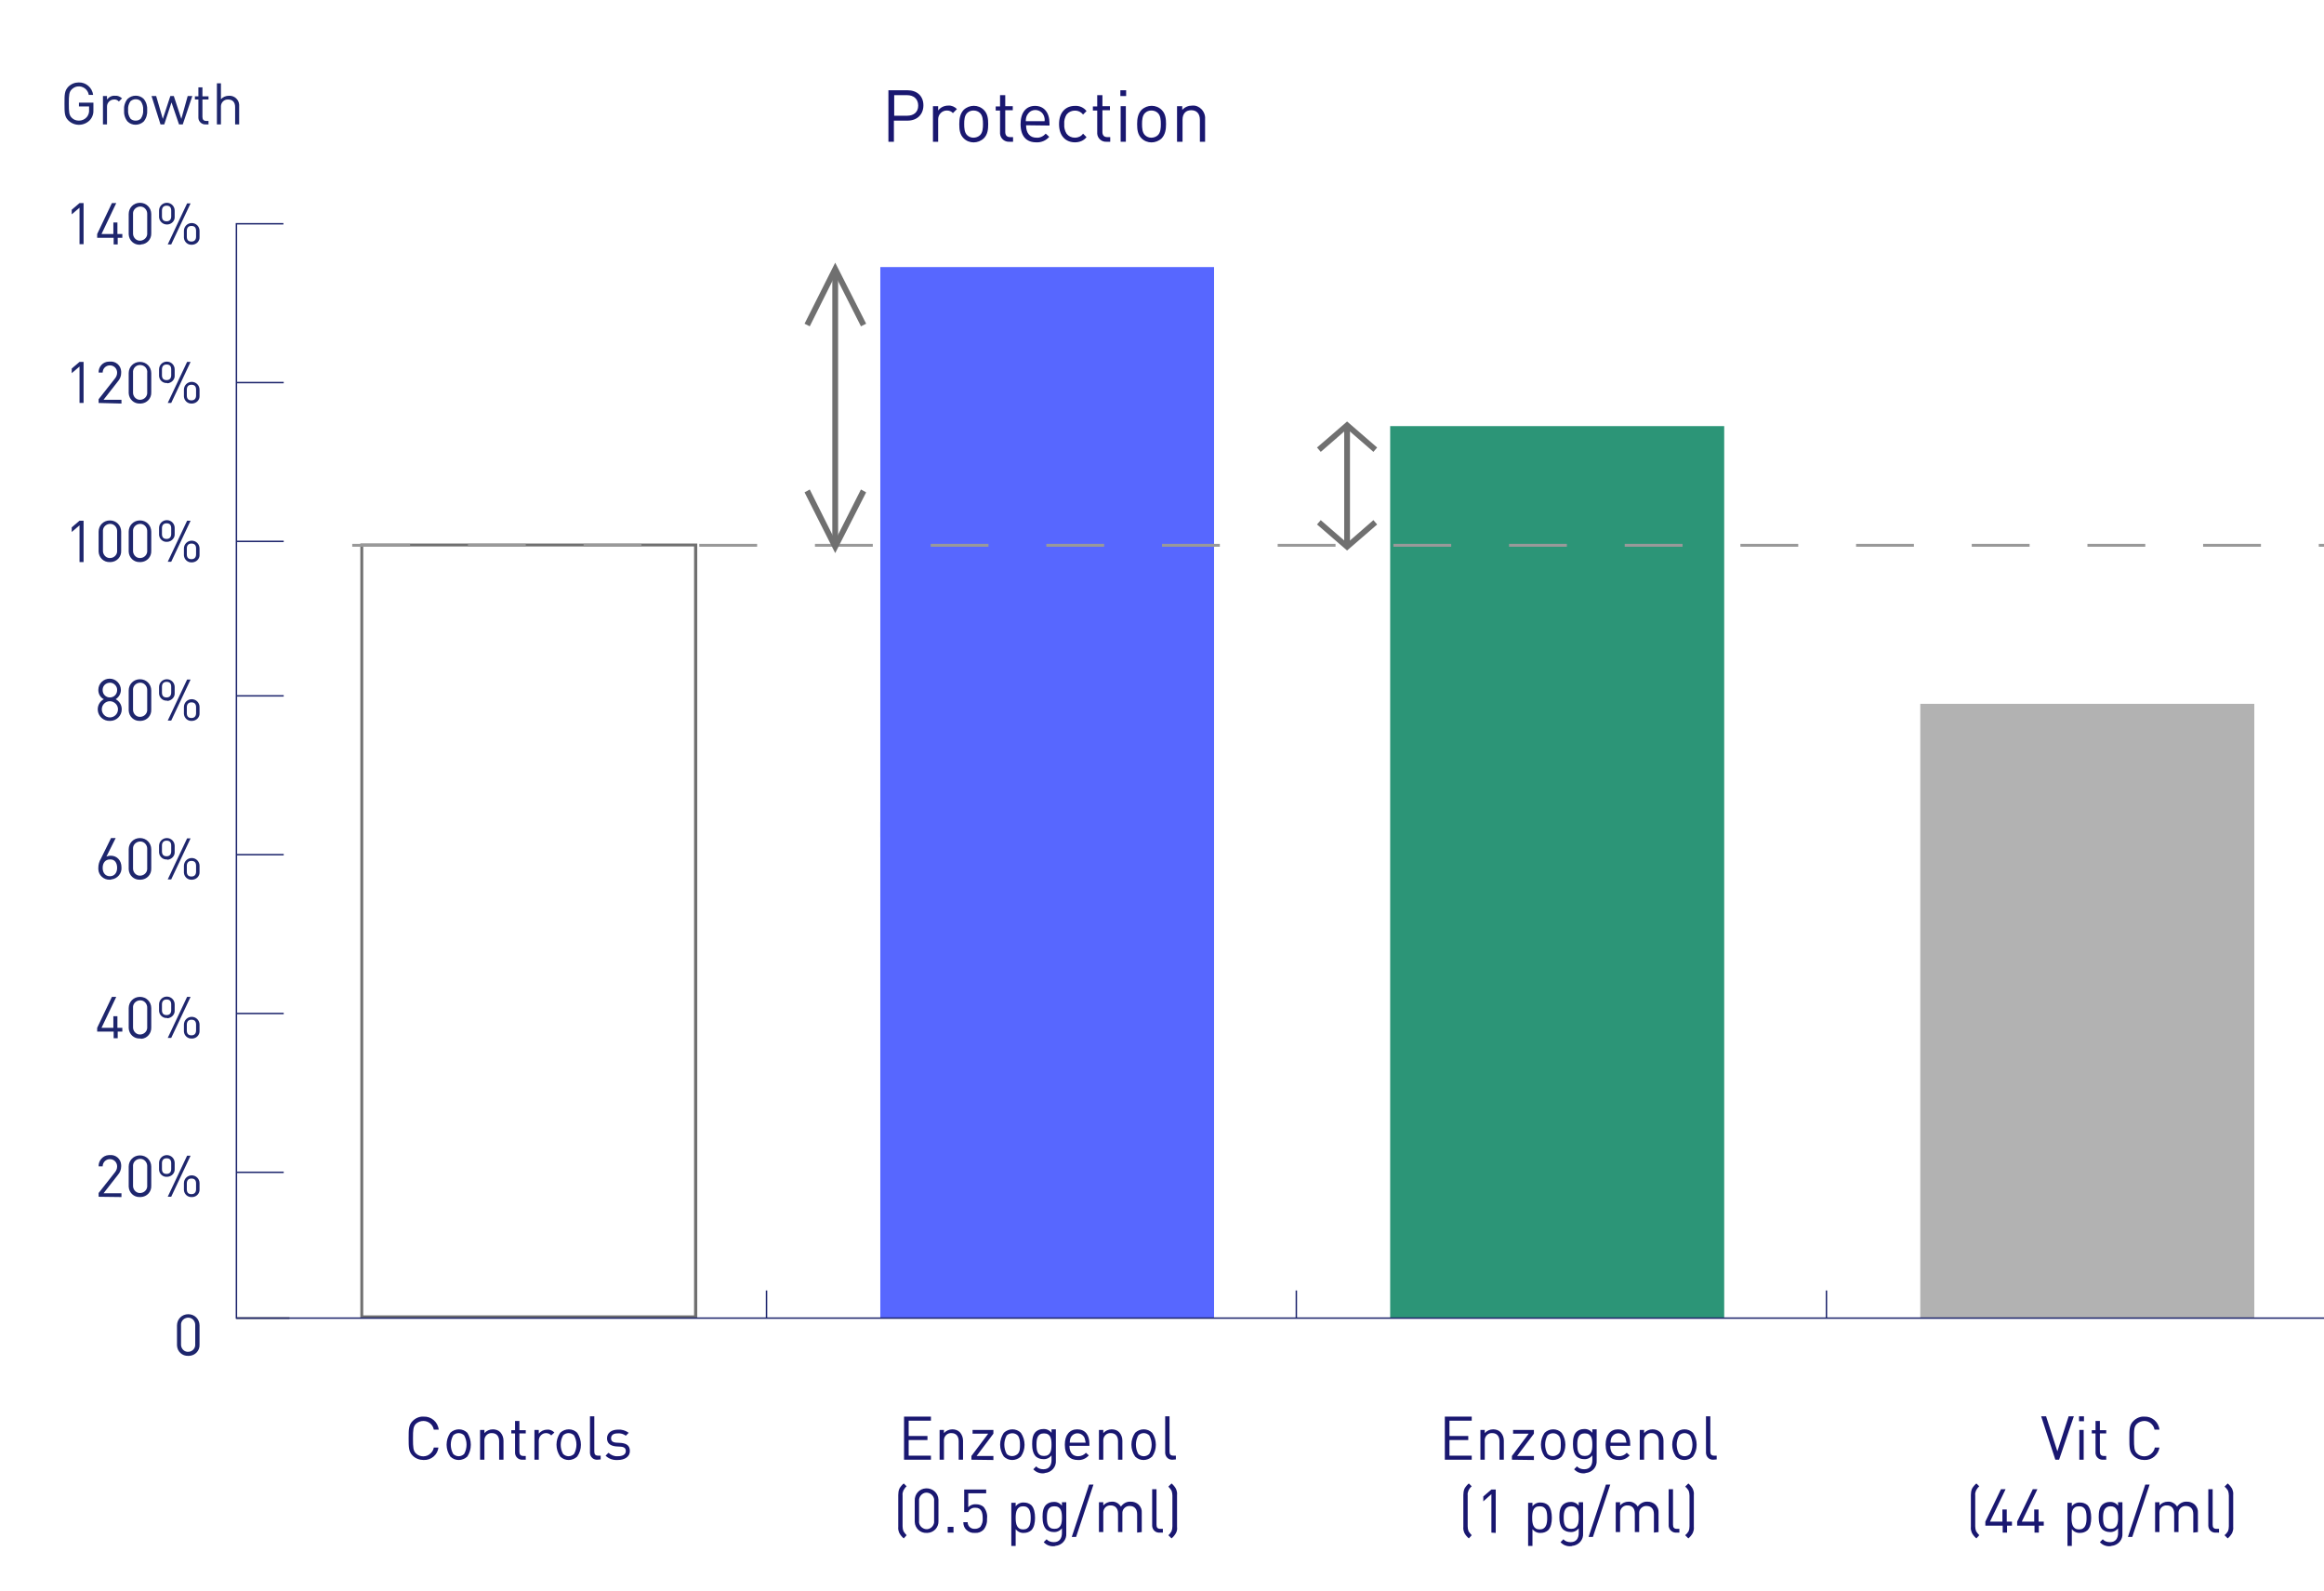 <?xml version="1.0" encoding="UTF-8"?> <!-- Generator: Adobe Illustrator 21.1.0, SVG Export Plug-In . SVG Version: 6.00 Build 0) --> <svg xmlns="http://www.w3.org/2000/svg" xmlns:xlink="http://www.w3.org/1999/xlink" id="图层_1" x="0px" y="0px" viewBox="0 0 803.6 549.9" style="enable-background:new 0 0 803.6 549.9;" xml:space="preserve"> <style type="text/css"> .st0{fill:#1E266D;} .st1{fill:#B2B2B2;} .st2{fill:#2C9577;} .st3{clip-path:url(#SVGID_2_);} .st4{fill:#5767FF;} .st5{fill:#707070;} .st6{fill:#191770;} .st7{fill:#999999;} </style> <title>graphic redraw_3</title> <rect x="264.8" y="446.1" class="st0" width="0.5" height="9.6"></rect> <rect x="448" y="446.1" class="st0" width="0.5" height="9.6"></rect> <rect x="631.3" y="446.1" class="st0" width="0.5" height="9.6"></rect> <path class="st0" d="M65.1,468.7c-2.1,0.1-3.8-1.5-3.9-3.6c0-0.1,0-0.2,0-0.3v-6.6c0-2.2,1.7-3.9,3.9-3.9c2.2,0,3.9,1.7,3.9,3.9v6.6 c0.1,2.1-1.5,3.8-3.6,3.9C65.3,468.7,65.2,468.7,65.1,468.7z M67.5,458.2c0.1-1.4-0.9-2.6-2.2-2.7c-1.4-0.1-2.6,0.9-2.7,2.2 c0,0.1,0,0.3,0,0.4v6.5c-0.1,1.4,0.9,2.6,2.2,2.7c1.4,0.1,2.6-0.9,2.7-2.2c0-0.1,0-0.3,0-0.4V458.2z"></path> <path class="st0" d="M34.1,413.7v-1.3l5.6-7.1c0.5-0.6,0.8-1.3,0.8-2.1c0-1.4-1.1-2.5-2.5-2.5s-2.5,1.1-2.5,2.5h-1.4 c-0.1-2,1.5-3.8,3.5-3.9c0.1,0,0.3,0,0.4,0c2-0.2,3.8,1.3,3.9,3.4c0,0.2,0,0.3,0,0.5c0,1.1-0.4,2.1-1.1,2.9l-5,6.4H42v1.3 L34.1,413.7z"></path> <path class="st0" d="M48.4,413.8c-2.1,0.1-3.8-1.5-3.9-3.6c0-0.1,0-0.2,0-0.3v-6.6c0-2.2,1.7-3.9,3.9-3.9c2.2,0,3.9,1.7,3.9,3.9 c0,0,0,0,0,0v6.6c0.1,2.1-1.5,3.8-3.6,3.9C48.6,413.8,48.5,413.8,48.4,413.8z M50.9,403.3c0.1-1.4-0.9-2.6-2.2-2.7 c-1.4-0.1-2.6,0.9-2.7,2.2c0,0.1,0,0.3,0,0.4v6.5c-0.1,1.4,0.9,2.6,2.2,2.7c1.4,0.1,2.6-0.9,2.7-2.2c0-0.1,0-0.3,0-0.4V403.3z"></path> <path class="st0" d="M57.7,406.8c-1.4,0.1-2.6-1-2.7-2.4c0-0.1,0-0.2,0-0.2V402c0-1.5,1.2-2.7,2.7-2.7s2.7,1.2,2.7,2.7v2.1 c0.1,1.4-1,2.6-2.5,2.7C57.8,406.8,57.7,406.8,57.7,406.8z M59.2,402.1c0-1.1-0.5-1.7-1.6-1.7s-1.6,0.7-1.6,1.7v2 c0,1.1,0.5,1.7,1.6,1.7s1.6-0.7,1.6-1.7V402.1z M59.2,413.7H58l6.7-14.2h1.2L59.2,413.7z M66.3,413.8c-1.4,0.1-2.6-1-2.7-2.4 c0-0.1,0-0.2,0-0.3V409c0-1.5,1.2-2.7,2.7-2.7c1.5,0,2.7,1.2,2.7,2.7v2.1c0.1,1.4-1,2.6-2.4,2.7C66.5,413.8,66.4,413.8,66.3,413.8 L66.3,413.8z M67.8,409.1c0-1.1-0.5-1.7-1.6-1.7s-1.6,0.7-1.6,1.7v2c0,1.1,0.5,1.7,1.6,1.7s1.6-0.7,1.6-1.7V409.1z"></path> <path class="st0" d="M40.7,356.6v2.3h-1.4v-2.3h-5.7v-1.3l5.1-10.7h1.5l-5.1,10.7h4.1v-4h1.4v4h1.7v1.3H40.7z"></path> <path class="st0" d="M48.4,359c-2.1,0.1-3.8-1.5-3.9-3.6c0-0.1,0-0.2,0-0.3v-6.6c0-2.2,1.7-3.9,3.9-3.9c2.2,0,3.9,1.7,3.9,3.9 c0,0,0,0,0,0v6.6c0.1,2.1-1.4,3.9-3.5,4C48.7,359,48.6,359,48.4,359z M50.9,348.5c0.1-1.4-0.9-2.6-2.2-2.7c-1.4-0.1-2.6,0.9-2.7,2.2 c0,0.1,0,0.3,0,0.4v6.5c-0.1,1.4,0.9,2.6,2.2,2.7c1.4,0.1,2.6-0.9,2.7-2.2c0-0.1,0-0.3,0-0.4V348.5z"></path> <path class="st0" d="M57.7,351.9c-1.4,0.1-2.6-1-2.7-2.4c0-0.1,0-0.2,0-0.2v-2.1c0-1.5,1.2-2.7,2.7-2.7s2.7,1.2,2.7,2.7v2.1 c0.1,1.4-1.1,2.6-2.5,2.7C57.8,351.9,57.7,351.9,57.7,351.9z M59.2,347.2c0-1.1-0.5-1.7-1.6-1.7s-1.6,0.7-1.6,1.7v2 c0,1.1,0.5,1.7,1.6,1.7s1.6-0.7,1.6-1.7V347.2z M59.2,358.8H58l6.7-14.2h1.2L59.2,358.8z M66.3,359c-1.4,0.1-2.6-1-2.7-2.4 c0-0.1,0-0.2,0-0.3v-2.1c0-1.5,1.2-2.7,2.7-2.7c1.5,0,2.7,1.2,2.7,2.7v2.1c0.1,1.4-1,2.6-2.4,2.7C66.5,359,66.4,359,66.3,359 L66.3,359z M67.8,354.2c0-1.1-0.5-1.7-1.6-1.7s-1.6,0.7-1.6,1.7v2c0,1.1,0.5,1.7,1.6,1.7s1.6-0.7,1.6-1.7V354.2z"></path> <path class="st0" d="M38,304.1c-2.1,0.1-3.9-1.5-4-3.6c0-0.2,0-0.4,0-0.5c0-1.1,0.3-2.2,0.9-3.2l3.5-7.1H40l-3.2,6.4 c0.5-0.2,1-0.3,1.5-0.3c2.2,0,3.7,1.7,3.7,4c0.2,2.1-1.4,4-3.5,4.2C38.3,304.1,38.2,304.1,38,304.1z M38,297.1 c-1.5,0-2.5,1.1-2.5,2.9s1,2.9,2.5,2.9s2.5-1.1,2.5-2.9C40.5,298.3,39.7,297,38,297.1L38,297.1z"></path> <path class="st0" d="M48.4,304.1c-2.1,0.1-3.8-1.5-3.9-3.6c0-0.1,0-0.2,0-0.3v-6.6c0-2.2,1.7-3.9,3.9-3.9c2.2,0,3.9,1.7,3.9,3.9 c0,0,0,0,0,0v6.6c0.1,2.1-1.5,3.8-3.6,3.9C48.6,304.1,48.5,304.1,48.4,304.1z M50.9,293.6c0.1-1.4-0.9-2.6-2.2-2.7 c-1.4-0.1-2.6,0.9-2.7,2.2c0,0.1,0,0.3,0,0.4v6.5c-0.1,1.4,0.9,2.6,2.2,2.7c1.4,0.1,2.6-0.9,2.7-2.2c0-0.1,0-0.3,0-0.4V293.6z"></path> <path class="st0" d="M57.7,297.1c-1.4,0.1-2.6-1-2.7-2.4c0-0.1,0-0.2,0-0.2v-2.1c0-1.5,1.2-2.7,2.7-2.7s2.7,1.2,2.7,2.7v2.1 c0.1,1.4-1.1,2.6-2.5,2.7C57.8,297.1,57.7,297.1,57.7,297.1z M59.2,292.3c0-1.1-0.5-1.7-1.6-1.7s-1.6,0.7-1.6,1.7v2 c0,1.1,0.5,1.7,1.6,1.7s1.6-0.7,1.6-1.7V292.3z M59.2,304H58l6.7-14.2h1.2L59.2,304z M66.3,304.1c-1.4,0.1-2.6-1-2.7-2.4 c0-0.1,0-0.2,0-0.3v-2.1c0-1.5,1.2-2.7,2.7-2.7c1.5,0,2.7,1.2,2.7,2.7v2.1c0.1,1.4-1,2.6-2.5,2.7C66.5,304.1,66.4,304.1,66.3,304.1 L66.3,304.1z M67.8,299.3c0-1.1-0.5-1.7-1.6-1.7s-1.6,0.7-1.6,1.7v2c0,1.1,0.5,1.7,1.6,1.7s1.6-0.7,1.6-1.7V299.3z"></path> <path class="st0" d="M38,249.2c-2.2,0.1-4.1-1.6-4.2-3.8c0-0.1,0-0.1,0-0.2c0-1.5,0.8-2.8,2.1-3.5c-1.2-0.6-1.9-1.8-1.9-3.2 c0-2.2,1.8-3.9,3.9-3.9c2.2,0,3.9,1.8,3.9,3.9c0,1.3-0.7,2.5-1.8,3.2c1.3,0.7,2.1,2,2.1,3.5c0,2.2-1.8,4-4,4 C38.1,249.2,38.1,249.2,38,249.2z M38,242.4c-1.5,0-2.8,1.2-2.8,2.8c0,1.5,1.2,2.8,2.8,2.8c1.5,0,2.8-1.2,2.8-2.8c0,0,0,0,0,0 c0-1.5-1.2-2.7-2.7-2.8C38.1,242.4,38,242.4,38,242.4L38,242.4z M38,236c-1.3,0-2.5,1-2.5,2.4c0,0.1,0,0.1,0,0.2 c0,1.4,1.1,2.5,2.5,2.5s2.5-1.1,2.5-2.5c0.1-1.3-1-2.5-2.3-2.6C38.2,236,38.1,236,38,236z"></path> <path class="st0" d="M48.4,249.2c-2.1,0.1-3.8-1.5-3.9-3.6c0-0.1,0-0.2,0-0.3v-6.6c0-2.2,1.7-3.9,3.9-3.9c2.2,0,3.9,1.7,3.9,3.9 c0,0,0,0,0,0v6.6c0.1,2.1-1.5,3.8-3.6,3.9C48.6,249.2,48.5,249.2,48.4,249.2z M50.9,238.7c0.1-1.4-0.9-2.6-2.2-2.7 c-1.4-0.1-2.6,0.9-2.7,2.2c0,0.1,0,0.3,0,0.4v6.5c-0.1,1.4,0.9,2.6,2.2,2.7c1.4,0.1,2.6-0.9,2.7-2.2c0-0.1,0-0.3,0-0.4V238.7z"></path> <path class="st0" d="M57.7,242.2c-1.4,0.1-2.6-1-2.7-2.4c0-0.1,0-0.2,0-0.2v-2.1c0-1.5,1.2-2.7,2.7-2.7s2.7,1.2,2.7,2.7v2.1 c0.1,1.4-1.1,2.6-2.5,2.7C57.8,242.2,57.7,242.2,57.7,242.2z M59.2,237.4c0-1.1-0.5-1.7-1.6-1.7s-1.6,0.7-1.6,1.7v2 c0,1.1,0.5,1.7,1.6,1.7s1.6-0.7,1.6-1.7V237.4z M59.2,249.1H58l6.7-14.2h1.2L59.2,249.1z M66.3,249.2c-1.4,0.1-2.6-1-2.7-2.4 c0-0.1,0-0.2,0-0.3v-2.1c0-1.5,1.2-2.7,2.7-2.7c1.5,0,2.7,1.2,2.7,2.7v2.1c0.1,1.4-1,2.6-2.5,2.7C66.5,249.2,66.4,249.2,66.3,249.2 L66.3,249.2z M67.8,244.5c0-1.1-0.5-1.7-1.6-1.7s-1.6,0.7-1.6,1.7v2c0,1.1,0.5,1.7,1.6,1.7s1.6-0.7,1.6-1.7V244.5z"></path> <path class="st0" d="M27.5,194.2v-12.6l-2.7,2.3v-1.6l2.7-2.3h1.4v14.3H27.5z"></path> <path class="st0" d="M38,194.3c-2.1,0.1-3.8-1.5-3.9-3.6c0-0.1,0-0.2,0-0.3v-6.6c0-2.2,1.7-3.9,3.9-3.9c2.2,0,3.9,1.7,3.9,3.9 c0,0,0,0,0,0v6.6c0.1,2.1-1.5,3.8-3.6,3.9C38.2,194.3,38.1,194.3,38,194.3z M40.5,183.8c0.1-1.4-0.9-2.6-2.2-2.7 c-1.4-0.1-2.6,0.9-2.7,2.2c0,0.1,0,0.3,0,0.4v6.5c-0.1,1.4,0.9,2.6,2.2,2.7c1.4,0.1,2.6-0.9,2.7-2.2c0-0.1,0-0.3,0-0.4V183.8z"></path> <path class="st0" d="M48.4,194.3c-2.1,0.1-3.8-1.5-3.9-3.6c0-0.1,0-0.2,0-0.3v-6.6c0-2.2,1.7-3.9,3.9-3.9c2.2,0,3.9,1.7,3.9,3.9 c0,0,0,0,0,0v6.6c0.1,2.1-1.5,3.8-3.6,3.9C48.6,194.3,48.5,194.3,48.4,194.3z M50.9,183.8c0.1-1.4-0.9-2.6-2.2-2.7 c-1.4-0.1-2.6,0.9-2.7,2.2c0,0.1,0,0.3,0,0.4v6.5c-0.1,1.4,0.9,2.6,2.2,2.7c1.4,0.1,2.6-0.9,2.7-2.2c0-0.1,0-0.3,0-0.4V183.8z"></path> <path class="st0" d="M57.7,187.3c-1.4,0.1-2.6-1-2.7-2.4c0-0.1,0-0.2,0-0.3v-2.1c0-1.5,1.2-2.7,2.7-2.7s2.7,1.2,2.7,2.7v2.1 c0.1,1.4-1.1,2.6-2.5,2.7C57.8,187.3,57.7,187.3,57.7,187.3z M59.2,182.6c0-1.1-0.5-1.7-1.6-1.7s-1.6,0.7-1.6,1.7v2 c0,1.1,0.5,1.7,1.6,1.7s1.6-0.7,1.6-1.7V182.6z M59.2,194.2H58l6.7-14.2h1.2L59.2,194.2z M66.3,194.4c-1.4,0.1-2.6-1-2.7-2.4 c0-0.1,0-0.2,0-0.3v-2.1c0-1.5,1.2-2.7,2.7-2.7c1.5,0,2.7,1.2,2.7,2.7c0,0,0,0,0,0v2.1c0.1,1.4-1,2.6-2.5,2.7 C66.5,194.4,66.4,194.4,66.3,194.4L66.3,194.4z M67.8,189.6c0-1.1-0.5-1.7-1.6-1.7s-1.6,0.7-1.6,1.7v2c0,1.1,0.5,1.7,1.6,1.7 s1.6-0.7,1.6-1.7V189.6z"></path> <path class="st0" d="M27.5,139.3v-12.6l-2.7,2.3v-1.6l2.7-2.3h1.4v14.2H27.5z"></path> <path class="st0" d="M34.1,139.3v-1.3l5.6-7.1c0.5-0.6,0.8-1.3,0.8-2.1c0-1.4-1.1-2.5-2.5-2.5s-2.5,1.1-2.5,2.5h-1.4 c-0.1-2,1.5-3.8,3.6-3.8c0.1,0,0.2,0,0.3,0c2-0.2,3.8,1.3,3.9,3.4c0,0.2,0,0.3,0,0.5c0,1.1-0.4,2.1-1.1,2.9l-5,6.4H42v1.3 L34.1,139.3z"></path> <path class="st0" d="M48.4,139.5c-2.1,0.1-3.8-1.5-3.9-3.6c0-0.1,0-0.2,0-0.3v-6.6c0-2.2,1.7-3.9,3.9-3.9c2.2,0,3.9,1.7,3.9,3.9 c0,0,0,0,0,0v6.6c0.1,2.1-1.5,3.8-3.6,3.9C48.6,139.5,48.5,139.5,48.4,139.5z M50.9,129c0.2-1.4-0.7-2.6-2.1-2.8 c-1.4-0.2-2.6,0.7-2.8,2.1c0,0.2,0,0.5,0,0.7v6.5c-0.1,1.4,0.9,2.6,2.2,2.7c1.4,0.1,2.6-0.9,2.7-2.2c0-0.1,0-0.3,0-0.4L50.9,129z"></path> <path class="st0" d="M57.7,132.4c-1.4,0.1-2.6-1-2.7-2.4c0-0.1,0-0.2,0-0.2v-2.1c0-1.5,1.2-2.7,2.7-2.7s2.7,1.2,2.7,2.7l0,0v2.1 c0.1,1.4-1.1,2.6-2.5,2.7C57.8,132.4,57.7,132.4,57.7,132.4z M59.2,127.7c0-1.1-0.5-1.7-1.6-1.7s-1.6,0.7-1.6,1.7v2 c0,1.1,0.5,1.7,1.6,1.7s1.6-0.7,1.6-1.7V127.7z M59.2,139.3H58l6.7-14.2h1.2L59.2,139.3z M66.3,139.5c-1.4,0.1-2.6-1-2.7-2.4 c0-0.1,0-0.2,0-0.3v-2.1c0-1.5,1.2-2.7,2.7-2.7c1.5,0,2.7,1.2,2.7,2.7c0,0,0,0,0,0v2.1c0.1,1.4-1,2.6-2.5,2.7 C66.5,139.5,66.4,139.5,66.3,139.5L66.3,139.5z M67.8,134.7c0-1.1-0.5-1.7-1.6-1.7s-1.6,0.7-1.6,1.7v2c0,1.1,0.5,1.7,1.6,1.7 s1.6-0.7,1.6-1.7V134.7z"></path> <path class="st0" d="M27.5,84.5V71.8l-2.7,2.3v-1.6l2.7-2.3h1.4v14.2H27.5z"></path> <path class="st0" d="M40.7,82.2v2.3h-1.4v-2.3h-5.7v-1.3l5.1-10.7h1.5l-5.1,10.7h4.1v-4h1.4v4h1.7v1.3L40.7,82.2z"></path> <path class="st0" d="M48.4,84.6c-2.1,0.1-3.8-1.5-3.9-3.6c0-0.1,0-0.2,0-0.3V74c0-2.2,1.7-3.9,3.9-3.9c2.2,0,3.9,1.7,3.9,3.9 c0,0,0,0,0,0v6.6c0.1,2.1-1.5,3.8-3.5,3.9C48.7,84.6,48.5,84.6,48.4,84.6z M50.9,74.1c0.1-1.4-0.9-2.6-2.2-2.7s-2.6,0.9-2.7,2.2 c0,0.1,0,0.3,0,0.4v6.5c-0.1,1.4,0.9,2.6,2.2,2.7s2.6-0.9,2.7-2.2c0-0.1,0-0.3,0-0.4V74.1z"></path> <path class="st0" d="M57.7,77.6c-1.4,0-2.6-1.1-2.7-2.5c0-0.1,0-0.1,0-0.2v-2.1c0-1.5,1.2-2.7,2.7-2.7s2.7,1.2,2.7,2.7v2.1 c0.1,1.4-1,2.6-2.5,2.7C57.8,77.6,57.7,77.6,57.7,77.6z M59.2,72.8c0-1.1-0.5-1.7-1.6-1.7s-1.6,0.7-1.6,1.7v2c0,1.1,0.5,1.7,1.6,1.7 s1.6-0.7,1.6-1.7V72.8z M59.2,84.5H58l6.7-14.2h1.2L59.2,84.5z M66.3,84.6c-1.4,0.1-2.6-1-2.7-2.4c0-0.1,0-0.2,0-0.3v-2.1 c0-1.5,1.2-2.7,2.7-2.7c1.5,0,2.7,1.2,2.7,2.7c0,0,0,0,0,0v2.1c0.1,1.4-1,2.6-2.5,2.7C66.5,84.6,66.4,84.6,66.3,84.6L66.3,84.6z M67.8,79.8c0-1.1-0.5-1.7-1.6-1.7s-1.6,0.7-1.6,1.7v2c0,1.1,0.5,1.7,1.6,1.7s1.6-0.7,1.6-1.7V79.8z"></path> <rect x="81.8" y="455.4" width="18.3" height="0.5"></rect> <rect x="664" y="243.3" class="st1" width="115.5" height="212.4"></rect> <rect x="480.7" y="147.3" class="st2" width="115.5" height="308.4"></rect> <g> <defs> <rect id="SVGID_1_" x="304.4" y="92.4" width="115.4" height="363.3"></rect> </defs> <use xlink:href="#SVGID_1_" style="overflow:visible;fill:#5767FF;"></use> <clipPath id="SVGID_2_"> <use xlink:href="#SVGID_1_" style="overflow:visible;"></use> </clipPath> <g class="st3"> <rect x="304.4" y="453.9" class="st4" width="115.4" height="1.8"></rect> <rect x="304.4" y="452" class="st4" width="115.4" height="1.8"></rect> <rect x="304.4" y="450.2" class="st4" width="115.4" height="1.8"></rect> <rect x="304.4" y="448.4" class="st4" width="115.4" height="1.8"></rect> <rect x="304.4" y="446.6" class="st4" width="115.4" height="1.8"></rect> <rect x="304.4" y="444.7" class="st4" width="115.4" height="1.8"></rect> <rect x="304.4" y="442.9" class="st4" width="115.4" height="1.8"></rect> <rect x="304.4" y="441.1" class="st4" width="115.4" height="1.8"></rect> <rect x="304.4" y="439.3" class="st4" width="115.4" height="1.8"></rect> <rect x="304.4" y="437.4" class="st4" width="115.4" height="1.8"></rect> <rect x="304.4" y="435.6" class="st4" width="115.4" height="1.8"></rect> <rect x="304.4" y="433.8" class="st4" width="115.4" height="1.8"></rect> <rect x="304.4" y="432" class="st4" width="115.4" height="1.8"></rect> <rect x="304.4" y="430.1" class="st4" width="115.4" height="1.8"></rect> <rect x="304.4" y="428.3" class="st4" width="115.4" height="1.8"></rect> <rect x="304.4" y="426.5" class="st4" width="115.4" height="1.8"></rect> <rect x="304.4" y="424.6" class="st4" width="115.4" height="1.8"></rect> <rect x="304.4" y="422.8" class="st4" width="115.4" height="1.8"></rect> <rect x="304.4" y="421" class="st4" width="115.4" height="1.8"></rect> <rect x="304.4" y="419.2" class="st4" width="115.4" height="1.8"></rect> <rect x="304.4" y="417.3" class="st4" width="115.4" height="1.8"></rect> <rect x="304.4" y="415.5" class="st4" width="115.4" height="1.8"></rect> <rect x="304.4" y="413.7" class="st4" width="115.4" height="1.8"></rect> <rect x="304.4" y="411.9" class="st4" width="115.4" height="1.8"></rect> <rect x="304.4" y="410" class="st4" width="115.4" height="1.8"></rect> <rect x="304.4" y="408.2" class="st4" width="115.4" height="1.8"></rect> <rect x="304.4" y="406.4" class="st4" width="115.4" height="1.8"></rect> <rect x="304.4" y="404.6" class="st4" width="115.4" height="1.8"></rect> <rect x="304.4" y="402.7" class="st4" width="115.4" height="1.8"></rect> <rect x="304.4" y="400.9" class="st4" width="115.4" height="1.8"></rect> <rect x="304.4" y="399.1" class="st4" width="115.4" height="1.8"></rect> <rect x="304.4" y="397.3" class="st4" width="115.4" height="1.8"></rect> <rect x="304.4" y="395.4" class="st4" width="115.4" height="1.8"></rect> <rect x="304.4" y="393.6" class="st4" width="115.4" height="1.8"></rect> <rect x="304.4" y="391.8" class="st4" width="115.4" height="1.8"></rect> <rect x="304.4" y="390" class="st4" width="115.4" height="1.8"></rect> <rect x="304.4" y="388.1" class="st4" width="115.4" height="1.8"></rect> <rect x="304.4" y="386.3" class="st4" width="115.4" height="1.8"></rect> <rect x="304.4" y="384.5" class="st4" width="115.4" height="1.8"></rect> <rect x="304.4" y="382.7" class="st4" width="115.4" height="1.8"></rect> <rect x="304.4" y="380.8" class="st4" width="115.4" height="1.8"></rect> <rect x="304.4" y="379" class="st4" width="115.4" height="1.8"></rect> <rect x="304.4" y="377.2" class="st4" width="115.4" height="1.8"></rect> <rect x="304.4" y="375.3" class="st4" width="115.4" height="1.8"></rect> <rect x="304.4" y="373.5" class="st4" width="115.4" height="1.8"></rect> <rect x="304.4" y="371.7" class="st4" width="115.4" height="1.8"></rect> <rect x="304.4" y="369.9" class="st4" width="115.4" height="1.8"></rect> <rect x="304.4" y="368" class="st4" width="115.4" height="1.8"></rect> <rect x="304.4" y="366.2" class="st4" width="115.4" height="1.8"></rect> <rect x="304.4" y="364.4" class="st4" width="115.4" height="1.8"></rect> <rect x="304.4" y="362.6" class="st4" width="115.4" height="1.8"></rect> <rect x="304.4" y="360.7" class="st4" width="115.4" height="1.8"></rect> <rect x="304.4" y="358.9" class="st4" width="115.4" height="1.8"></rect> <rect x="304.4" y="357.1" class="st4" width="115.4" height="1.8"></rect> <rect x="304.4" y="355.3" class="st4" width="115.4" height="1.8"></rect> <rect x="304.4" y="353.4" class="st4" width="115.4" height="1.8"></rect> <rect x="304.4" y="351.6" class="st4" width="115.4" height="1.8"></rect> <rect x="304.4" y="349.8" class="st4" width="115.4" height="1.8"></rect> <rect x="304.4" y="348" class="st4" width="115.4" height="1.8"></rect> <rect x="304.4" y="346.1" class="st4" width="115.4" height="1.8"></rect> <rect x="304.4" y="344.3" class="st4" width="115.4" height="1.8"></rect> <rect x="304.4" y="342.5" class="st4" width="115.4" height="1.8"></rect> <rect x="304.4" y="340.7" class="st4" width="115.4" height="1.8"></rect> <rect x="304.4" y="338.8" class="st4" width="115.4" height="1.8"></rect> <rect x="304.4" y="337" class="st4" width="115.4" height="1.8"></rect> <rect x="304.4" y="335.2" class="st4" width="115.4" height="1.8"></rect> <rect x="304.4" y="333.4" class="st4" width="115.4" height="1.8"></rect> <rect x="304.4" y="331.5" class="st4" width="115.4" height="1.8"></rect> <rect x="304.4" y="329.7" class="st4" width="115.4" height="1.8"></rect> <rect x="304.4" y="327.9" class="st4" width="115.4" height="1.8"></rect> <rect x="304.4" y="326" class="st4" width="115.4" height="1.8"></rect> <rect x="304.4" y="324.2" class="st4" width="115.4" height="1.8"></rect> <rect x="304.4" y="322.4" class="st4" width="115.4" height="1.8"></rect> <rect x="304.4" y="320.6" class="st4" width="115.4" height="1.8"></rect> <rect x="304.4" y="318.7" class="st4" width="115.4" height="1.8"></rect> <rect x="304.4" y="316.9" class="st4" width="115.4" height="1.8"></rect> <rect x="304.4" y="315.1" class="st4" width="115.4" height="1.8"></rect> <rect x="304.4" y="313.3" class="st4" width="115.4" height="1.8"></rect> <rect x="304.4" y="311.4" class="st4" width="115.4" height="1.8"></rect> <rect x="304.4" y="309.6" class="st4" width="115.4" height="1.8"></rect> <rect x="304.4" y="307.8" class="st4" width="115.4" height="1.8"></rect> <rect x="304.4" y="306" class="st4" width="115.4" height="1.8"></rect> <rect x="304.4" y="304.1" class="st4" width="115.4" height="1.8"></rect> <rect x="304.4" y="302.3" class="st4" width="115.4" height="1.8"></rect> <rect x="304.4" y="300.5" class="st4" width="115.4" height="1.8"></rect> <rect x="304.4" y="298.7" class="st4" width="115.4" height="1.8"></rect> <rect x="304.4" y="296.8" class="st4" width="115.4" height="1.8"></rect> <rect x="304.4" y="295" class="st4" width="115.4" height="1.8"></rect> <rect x="304.4" y="293.2" class="st4" width="115.4" height="1.8"></rect> <rect x="304.4" y="291.4" class="st4" width="115.4" height="1.8"></rect> <rect x="304.4" y="289.5" class="st4" width="115.4" height="1.8"></rect> <rect x="304.4" y="287.7" class="st4" width="115.4" height="1.8"></rect> <rect x="304.4" y="285.9" class="st4" width="115.4" height="1.8"></rect> <rect x="304.4" y="284.1" class="st4" width="115.4" height="1.8"></rect> <rect x="304.4" y="284.1" class="st4" width="115.4" height="5.3"></rect> <rect x="304.4" y="287.5" class="st4" width="115.4" height="1.8"></rect> <rect x="304.4" y="285.7" class="st4" width="115.4" height="1.8"></rect> <rect x="304.4" y="283.8" class="st4" width="115.4" height="1.8"></rect> <rect x="304.4" y="282" class="st4" width="115.4" height="1.8"></rect> <rect x="304.4" y="280.2" class="st4" width="115.4" height="1.8"></rect> <rect x="304.4" y="278.4" class="st4" width="115.4" height="1.8"></rect> <rect x="304.4" y="276.5" class="st4" width="115.4" height="1.8"></rect> <rect x="304.4" y="274.7" class="st4" width="115.4" height="1.8"></rect> <rect x="304.4" y="272.9" class="st4" width="115.4" height="1.8"></rect> <rect x="304.4" y="271.1" class="st4" width="115.4" height="1.8"></rect> <rect x="304.4" y="269.2" class="st4" width="115.4" height="1.8"></rect> <rect x="304.4" y="267.4" class="st4" width="115.4" height="1.8"></rect> <rect x="304.4" y="265.6" class="st4" width="115.4" height="1.8"></rect> <rect x="304.4" y="263.8" class="st4" width="115.4" height="1.8"></rect> <rect x="304.4" y="261.9" class="st4" width="115.4" height="1.8"></rect> <rect x="304.4" y="260.1" class="st4" width="115.4" height="1.8"></rect> <rect x="304.4" y="258.3" class="st4" width="115.4" height="1.8"></rect> <rect x="304.4" y="256.5" class="st4" width="115.4" height="1.8"></rect> <rect x="304.4" y="254.6" class="st4" width="115.4" height="1.8"></rect> <rect x="304.4" y="252.8" class="st4" width="115.4" height="1.8"></rect> <rect x="304.4" y="251" class="st4" width="115.4" height="1.8"></rect> <rect x="304.4" y="249.1" class="st4" width="115.4" height="1.8"></rect> <rect x="304.4" y="247.3" class="st4" width="115.4" height="1.8"></rect> <rect x="304.4" y="245.5" class="st4" width="115.4" height="1.8"></rect> <rect x="304.4" y="243.7" class="st4" width="115.4" height="1.8"></rect> <rect x="304.4" y="241.8" class="st4" width="115.4" height="1.8"></rect> <rect x="304.4" y="240" class="st4" width="115.4" height="1.8"></rect> <rect x="304.4" y="238.2" class="st4" width="115.4" height="1.8"></rect> <rect x="304.4" y="236.4" class="st4" width="115.4" height="1.8"></rect> <rect x="304.4" y="234.5" class="st4" width="115.4" height="1.8"></rect> <rect x="304.4" y="232.7" class="st4" width="115.4" height="1.8"></rect> <rect x="304.4" y="230.9" class="st4" width="115.4" height="1.8"></rect> <rect x="304.4" y="229.1" class="st4" width="115.4" height="1.8"></rect> <rect x="304.4" y="227.2" class="st4" width="115.4" height="1.8"></rect> <rect x="304.4" y="225.4" class="st4" width="115.4" height="1.8"></rect> <rect x="304.4" y="223.6" class="st4" width="115.4" height="1.8"></rect> <rect x="304.4" y="221.8" class="st4" width="115.4" height="1.8"></rect> <rect x="304.4" y="219.9" class="st4" width="115.4" height="1.8"></rect> <rect x="304.4" y="218.1" class="st4" width="115.4" height="1.8"></rect> <rect x="304.4" y="216.3" class="st4" width="115.4" height="1.8"></rect> <rect x="304.4" y="214.5" class="st4" width="115.4" height="1.8"></rect> <rect x="304.4" y="212.6" class="st4" width="115.4" height="1.8"></rect> <rect x="304.4" y="210.8" class="st4" width="115.4" height="1.8"></rect> <rect x="304.4" y="209" class="st4" width="115.4" height="1.8"></rect> <rect x="304.4" y="207.2" class="st4" width="115.4" height="1.8"></rect> <rect x="304.4" y="205.3" class="st4" width="115.4" height="1.8"></rect> <rect x="304.4" y="203.5" class="st4" width="115.4" height="1.8"></rect> <rect x="304.4" y="201.7" class="st4" width="115.4" height="1.8"></rect> <rect x="304.4" y="199.8" class="st4" width="115.4" height="1.8"></rect> <rect x="304.4" y="198" class="st4" width="115.4" height="1.8"></rect> <rect x="304.4" y="196.2" class="st4" width="115.4" height="1.8"></rect> <rect x="304.4" y="194.4" class="st4" width="115.4" height="1.8"></rect> <rect x="304.4" y="192.5" class="st4" width="115.4" height="1.8"></rect> <rect x="304.4" y="190.7" class="st4" width="115.4" height="1.8"></rect> <rect x="304.4" y="188.9" class="st4" width="115.4" height="1.8"></rect> <rect x="304.4" y="187.1" class="st4" width="115.4" height="1.8"></rect> <rect x="304.4" y="185.2" class="st4" width="115.4" height="1.8"></rect> <rect x="304.4" y="183.4" class="st4" width="115.4" height="1.8"></rect> <rect x="304.4" y="181.6" class="st4" width="115.4" height="1.8"></rect> <rect x="304.4" y="179.8" class="st4" width="115.4" height="1.8"></rect> <rect x="304.4" y="177.9" class="st4" width="115.4" height="1.8"></rect> <rect x="304.4" y="176.1" class="st4" width="115.4" height="1.8"></rect> <rect x="304.4" y="174.3" class="st4" width="115.4" height="1.8"></rect> <rect x="304.4" y="169.7" class="st4" width="115.4" height="4.6"></rect> <rect x="304.4" y="165.2" class="st4" width="115.4" height="4.6"></rect> <rect x="304.4" y="160.6" class="st4" width="115.4" height="4.6"></rect> <rect x="304.4" y="156.1" class="st4" width="115.4" height="4.6"></rect> <rect x="304.4" y="151.5" class="st4" width="115.4" height="4.6"></rect> <rect x="304.4" y="147" class="st4" width="115.4" height="4.6"></rect> <rect x="304.4" y="142.4" class="st4" width="115.4" height="4.6"></rect> <rect x="304.4" y="137.9" class="st4" width="115.4" height="4.6"></rect> <rect x="304.4" y="133.3" class="st4" width="115.4" height="4.6"></rect> <rect x="304.4" y="128.8" class="st4" width="115.4" height="4.6"></rect> <rect x="304.4" y="124.2" class="st4" width="115.4" height="4.6"></rect> <rect x="304.4" y="119.7" class="st4" width="115.4" height="4.6"></rect> <rect x="304.4" y="115.1" class="st4" width="115.4" height="4.6"></rect> <rect x="304.4" y="110.6" class="st4" width="115.4" height="4.6"></rect> <rect x="304.4" y="106" class="st4" width="115.4" height="4.6"></rect> <rect x="304.4" y="101.5" class="st4" width="115.4" height="4.6"></rect> <rect x="304.4" y="96.9" class="st4" width="115.4" height="4.6"></rect> <rect x="304.4" y="92.4" class="st4" width="115.4" height="4.6"></rect> </g> </g> <path class="st5" d="M241.1,455.7H124.6V187.9h116.5V455.7z M125.6,454.7h114.4V188.9H125.6L125.6,454.7z"></path> <path class="st6" d="M146.5,504.7c-1.4,0-2.8-0.5-3.8-1.5c-1.4-1.4-1.4-2.9-1.4-6s0-4.6,1.4-6c1-1,2.4-1.6,3.8-1.5 c2.6-0.1,4.9,1.8,5.2,4.5H150c-0.3-1.7-1.8-3-3.6-3c-1,0-1.9,0.4-2.6,1c-0.9,1-1,2-1,5.1s0.1,4.2,1,5.1c1.4,1.4,3.8,1.4,5.2-0.1 c0.5-0.5,0.9-1.2,1-1.9h1.6C151.3,502.9,149.1,504.8,146.5,504.7z"></path> <path class="st6" d="M161.6,503.5c-1.7,1.6-4.3,1.6-5.9,0c-1.7-2.5-1.7-5.7,0-8.2c1.7-1.6,4.3-1.6,5.9,0 C163.2,497.8,163.2,501.1,161.6,503.5z M160.5,496.2c-0.5-0.5-1.2-0.8-1.9-0.8c-0.7,0-1.4,0.3-1.9,0.8c-1.1,2-1.1,4.4,0,6.4 c0.5,0.5,1.2,0.8,1.9,0.8c0.7,0,1.4-0.3,1.9-0.8C161.6,500.6,161.6,498.2,160.5,496.2z"></path> <path class="st6" d="M172.6,504.6v-6.4c0-1.8-1-2.8-2.5-2.8c-1.3-0.1-2.5,0.9-2.6,2.3c0,0.2,0,0.3,0,0.5v6.4H166v-10.3h1.5v1.1 c0.7-0.8,1.8-1.3,2.9-1.3c1,0,1.9,0.3,2.6,1c0.7,0.8,1.1,1.8,1.1,2.9v6.6L172.6,504.6z"></path> <path class="st6" d="M180.7,504.6c-1.4,0.1-2.6-1-2.6-2.4c0-0.1,0-0.3,0-0.4v-6.3h-1.3v-1.1h1.3v-3.2h1.5v3.2h2.2v1.1h-2.2v6.3 c0,1,0.4,1.5,1.4,1.5h0.8v1.3H180.7z"></path> <path class="st6" d="M190.6,496.2c-0.4-0.5-1.1-0.8-1.8-0.8c-1.4,0-2.5,1.2-2.5,2.6c0,0.1,0,0.1,0,0.2v6.4h-1.5v-10.3h1.5v1.3 c0.7-0.9,1.8-1.4,2.9-1.4c0.9-0.1,1.8,0.3,2.5,1L190.6,496.2z"></path> <path class="st6" d="M199.6,503.5c-1.7,1.6-4.3,1.6-5.9,0c-1.7-2.5-1.7-5.7,0-8.2c1.7-1.6,4.3-1.6,5.9,0 C201.3,497.8,201.3,501.1,199.6,503.5z M198.5,496.2c-0.5-0.5-1.2-0.8-1.9-0.8c-0.7,0-1.4,0.3-1.9,0.8c-1.1,2-1.1,4.4,0,6.4 c0.5,0.5,1.2,0.8,1.9,0.8c0.7,0,1.4-0.3,1.9-0.8C199.6,500.6,199.6,498.2,198.5,496.2z"></path> <path class="st6" d="M206.6,504.6c-1.4,0.1-2.5-0.9-2.6-2.3c0-0.2,0-0.3,0-0.5v-12.2h1.5v12.1c0,1,0.3,1.5,1.4,1.5h0.8v1.3 L206.6,504.6z"></path> <path class="st6" d="M213.6,504.7c-1.6,0.1-3.1-0.4-4.2-1.5l1-1c0.9,0.8,2,1.3,3.2,1.2c1.7,0,2.8-0.6,2.8-1.8c0-0.9-0.5-1.4-1.7-1.5 l-1.7-0.1c-2-0.2-3.1-1.1-3.1-2.8c0-1.9,1.6-3,3.8-3c1.3-0.1,2.6,0.3,3.7,1.1l-1,1c-0.8-0.6-1.8-0.9-2.8-0.8c-1.5,0-2.3,0.6-2.3,1.7 c0,0.9,0.5,1.4,1.8,1.5l1.7,0.1c1.8,0.2,3,0.9,3,2.8S216.1,504.7,213.6,504.7z"></path> <path class="st6" d="M313.8,41.7h-4.7V49h-1.9V31.2h6.6c3.3,0,5.5,2,5.5,5.2S317.1,41.7,313.8,41.7z M313.7,32.9h-4.5V40h4.5 c2.2,0,3.8-1.2,3.8-3.5S315.9,32.9,313.7,32.9L313.7,32.9z"></path> <path class="st6" d="M329.5,39.1c-0.5-0.6-1.3-0.9-2.1-0.9c-1.7,0-3,1.4-3,3c0,0.1,0,0.2,0,0.3V49h-1.8V36.7h1.8v1.5 c0.8-1.1,2.1-1.7,3.5-1.7c1.1-0.1,2.2,0.4,3,1.2L329.5,39.1z"></path> <path class="st6" d="M340.2,47.8c-2,1.9-5.1,1.9-7,0c-1.3-1.3-1.5-3-1.5-4.9s0.3-3.6,1.5-4.9c2-1.9,5.1-1.9,7,0 c1.3,1.3,1.5,3,1.5,4.9S341.5,46.5,340.2,47.8z M338.9,39.1c-0.6-0.6-1.4-0.9-2.3-0.9c-0.8,0-1.6,0.3-2.2,0.9c-0.9,0.9-1,2.4-1,3.8 s0.1,2.9,1,3.8c0.6,0.6,1.4,0.9,2.2,0.9c0.8,0,1.7-0.3,2.3-0.9c0.9-0.9,1-2.4,1-3.8S339.8,40,338.9,39.1z"></path> <path class="st6" d="M349,49c-1.7,0.1-3.1-1.2-3.2-2.8c0-0.2,0-0.3,0-0.5v-7.5h-1.5v-1.4h1.5v-3.9h1.8v3.8h2.6v1.4h-2.6v7.5 c0,1.1,0.5,1.8,1.7,1.8h1V49H349z"></path> <path class="st6" d="M354.8,43.3c0,2.7,1.3,4.3,3.6,4.3c1.2,0.1,2.4-0.5,3.2-1.4l1.2,1.1c-1.1,1.3-2.8,2-4.5,1.9 c-3.3,0-5.4-2-5.4-6.3c0-4,1.9-6.3,5-6.3s5,2.3,5,6v0.8L354.8,43.3z M360.9,39.9c-0.7-1.6-2.6-2.3-4.2-1.6c-0.7,0.3-1.2,0.9-1.6,1.6 c-0.3,0.6-0.4,1.3-0.4,2h6.5C361.3,41.3,361.2,40.6,360.9,39.9z"></path> <path class="st6" d="M371.7,49.2c-3.1,0-5.5-2.1-5.5-6.3s2.4-6.3,5.5-6.3c1.6-0.1,3.1,0.6,4,1.8l-1.2,1.2c-1.2-1.6-3.5-1.8-5.1-0.6 c-0.2,0.2-0.4,0.4-0.6,0.6c-0.6,1-0.9,2.1-0.8,3.3c-0.1,1.2,0.2,2.3,0.8,3.3c0.7,0.9,1.7,1.4,2.9,1.4c1.1,0,2.2-0.5,2.8-1.4l1.2,1.2 C374.8,48.6,373.3,49.2,371.7,49.2z"></path> <path class="st6" d="M382.6,49c-1.7,0.1-3.1-1.2-3.2-2.8c0-0.2,0-0.3,0-0.5v-7.5h-1.5v-1.4h1.5v-3.9h1.8v3.8h2.6v1.4h-2.6v7.5 c0,1.1,0.5,1.8,1.7,1.8h1V49H382.6z"></path> <path class="st6" d="M387.4,33.2v-2h2v2H387.4z M387.5,49V36.7h1.8V49L387.5,49z"></path> <path class="st6" d="M401.7,47.8c-2,1.9-5.1,1.9-7,0c-1.3-1.3-1.5-3-1.5-4.9s0.3-3.6,1.5-4.9c2-1.9,5.1-1.9,7,0 c1.3,1.3,1.5,3,1.5,4.9S402.9,46.5,401.7,47.8z M400.4,39.1c-0.6-0.6-1.4-0.9-2.3-0.9c-0.8,0-1.6,0.3-2.2,0.9c-0.9,0.9-1,2.4-1,3.8 s0.1,2.9,1,3.8c0.6,0.6,1.4,0.9,2.2,0.9c0.8,0,1.7-0.3,2.3-0.9c0.9-0.9,1-2.4,1-3.8S401.3,40,400.4,39.1z"></path> <path class="st6" d="M414.9,49v-7.6c0-2.2-1.2-3.3-3-3.3s-3,1.1-3,3.3V49H407V36.7h1.8v1.3c0.9-1,2.1-1.5,3.5-1.5 c1.2-0.1,2.3,0.4,3.1,1.2c0.9,0.9,1.4,2.2,1.3,3.4V49H414.9z"></path> <path class="st6" d="M312.6,504.6v-14.9h9.3v1.4h-7.7v5.3h6.5v1.4h-6.5v5.4h7.7v1.4H312.6z"></path> <path class="st6" d="M331.5,504.6v-6.4c0-1.8-1-2.8-2.5-2.8c-1.3-0.1-2.5,0.9-2.6,2.3c0,0.2,0,0.3,0,0.5v6.4h-1.5v-10.3h1.5v1.1 c0.7-0.8,1.8-1.3,2.9-1.3c1,0,1.9,0.3,2.6,1c0.7,0.8,1.1,1.8,1.1,2.9v6.6L331.5,504.6z"></path> <path class="st6" d="M335.9,504.6v-1.3l5.8-7.7h-5.4v-1.3h7.2v1.3l-5.8,7.7h5.8v1.4L335.9,504.6z"></path> <path class="st6" d="M353,503.5c-1.7,1.6-4.3,1.6-5.9,0c-1.7-2.5-1.7-5.7,0-8.2c1.7-1.6,4.3-1.6,5.9,0 C354.7,497.8,354.7,501.1,353,503.5z M351.9,496.2c-1-1-2.7-1-3.8,0c-1.1,2-1.1,4.4,0,6.4c1,1,2.7,1,3.8,0c0.8-0.8,0.8-2,0.8-3.2 S352.6,497,351.9,496.2L351.9,496.2z"></path> <path class="st6" d="M360.8,509.3c-1.3,0.1-2.6-0.4-3.5-1.4l1-1c0.6,0.7,1.5,1,2.5,1c2,0,2.8-1.4,2.8-3.2v-1.6 c-0.7,0.9-1.8,1.4-2.9,1.3c-0.9,0-1.8-0.3-2.5-0.9c-1-1-1.3-2.6-1.3-4.3s0.2-3.3,1.3-4.3c0.7-0.6,1.6-0.9,2.5-0.9 c1.1-0.1,2.2,0.4,2.9,1.3v-1.2h1.5v10.7c0.2,2.3-1.5,4.2-3.8,4.4C361.1,509.3,361,509.3,360.8,509.3z M361,495.5 c-2.3,0-2.6,1.9-2.6,3.9s0.3,3.9,2.6,3.9s2.6-1.9,2.6-3.9S363.3,495.5,361,495.5L361,495.5z"></path> <path class="st6" d="M369.8,499.8c0,2.3,1.1,3.6,3,3.6c1,0,2-0.4,2.7-1.2l1,0.9c-1,1.1-2.3,1.7-3.8,1.6c-2.7,0-4.5-1.6-4.5-5.3 c0-3.3,1.6-5.3,4.3-5.3s4.2,1.9,4.2,5v0.7H369.8z M375,497c-0.6-1.3-2.2-1.9-3.5-1.3c-0.6,0.3-1,0.7-1.3,1.3 c-0.2,0.5-0.3,1.1-0.3,1.7h5.5C375.3,498.1,375.2,497.6,375,497z"></path> <path class="st6" d="M386.6,504.6v-6.4c0-1.8-1-2.8-2.5-2.8c-1.3-0.1-2.5,0.9-2.6,2.3c0,0.2,0,0.3,0,0.5v6.4H380v-10.3h1.5v1.1 c0.7-0.8,1.8-1.3,2.9-1.3c1,0,1.9,0.3,2.6,1c0.7,0.8,1.1,1.8,1.1,2.9v6.6L386.6,504.6z"></path> <path class="st6" d="M398.4,503.5c-1.7,1.6-4.3,1.6-5.9,0c-1.7-2.5-1.7-5.7,0-8.2c1.7-1.6,4.3-1.6,5.9,0 C400.1,497.8,400.1,501.1,398.4,503.5z M397.4,496.2c-0.5-0.5-1.2-0.8-1.9-0.8c-0.7,0-1.4,0.3-1.9,0.8c-1.1,2-1.1,4.4,0,6.4 c0.5,0.5,1.2,0.8,1.9,0.8c0.7,0,1.4-0.3,1.9-0.8C398.5,500.6,398.5,498.2,397.4,496.2z"></path> <path class="st6" d="M405.5,504.6c-1.4,0.1-2.5-0.9-2.6-2.3c0-0.2,0-0.3,0-0.5v-12.2h1.5v12.1c0,1,0.3,1.5,1.4,1.5h0.8v1.3 L405.5,504.6z"></path> <path class="st6" d="M312.5,531.8c-0.6-0.5-1.1-1.1-1.5-1.8c-0.3-0.7-0.5-1.4-0.4-2.2v-11c0-0.7,0.1-1.5,0.4-2.2 c0.4-0.7,0.9-1.3,1.5-1.8l1,1c-0.5,0.4-0.8,0.9-1.1,1.4c-0.2,0.5-0.4,1.1-0.3,1.7v10.7c0,0.6,0.1,1.2,0.3,1.7c0.3,0.5,0.7,1,1.1,1.4 L312.5,531.8z"></path> <path class="st6" d="M320.4,529.9c-2.2,0.1-4-1.6-4.1-3.8c0-0.1,0-0.2,0-0.3v-7c-0.1-2.3,1.6-4.2,3.9-4.3c2.3-0.1,4.2,1.6,4.3,3.9 c0,0.1,0,0.3,0,0.4v7c0.1,2.2-1.6,4-3.8,4.1C320.6,529.9,320.5,529.9,320.4,529.9z M323,518.9c0.2-1.4-0.9-2.7-2.3-2.9 c-1.4-0.2-2.7,0.9-2.9,2.3c0,0.2,0,0.4,0,0.6v6.8c-0.2,1.4,0.9,2.7,2.3,2.9c1.4,0.2,2.7-0.9,2.9-2.3c0-0.2,0-0.4,0-0.6V518.9z"></path> <path class="st6" d="M327.7,529.8v-2h2v2H327.7z"></path> <path class="st6" d="M340.1,528.8c-0.8,0.8-1.9,1.2-3,1.1c-1.1,0.1-2.2-0.3-3-1.1c-0.7-0.7-1-1.6-1-2.6h1.5c0,1.3,1,2.3,2.3,2.3 c0.1,0,0.1,0,0.2,0c0.7,0,1.3-0.2,1.9-0.7c0.6-0.9,0.9-1.9,0.8-3c0-1.8-0.4-3.6-2.5-3.6c-1.1-0.1-2.1,0.5-2.5,1.5h-1.4v-7.8h7.6v1.3 h-6.2v4.8c0.7-0.7,1.7-1.1,2.7-1c1,0,1.9,0.3,2.6,0.9c0.9,1.1,1.4,2.6,1.2,4C341.4,526.3,341,527.7,340.1,528.8z"></path> <path class="st6" d="M356.6,529c-0.7,0.6-1.6,0.9-2.5,0.9c-1.1,0.1-2.2-0.4-2.9-1.3v5.8h-1.5v-14.9h1.5v1.2c0.7-0.9,1.8-1.4,2.9-1.3 c0.9,0,1.8,0.3,2.5,0.9c1,1,1.3,2.8,1.3,4.4S357.6,528,356.6,529z M353.8,520.7c-2.2,0-2.6,1.9-2.6,4s0.4,4,2.6,4s2.6-1.9,2.6-4 S356,520.7,353.8,520.7L353.8,520.7z"></path> <path class="st6" d="M364.4,534.5c-1.3,0.1-2.6-0.4-3.5-1.4l1-1c0.6,0.7,1.5,1,2.5,1c2,0,2.8-1.4,2.8-3.2v-1.6 c-0.7,0.9-1.8,1.4-2.9,1.3c-0.9,0-1.8-0.3-2.5-0.9c-1-1-1.3-2.6-1.3-4.3s0.2-3.3,1.3-4.3c0.7-0.6,1.6-0.9,2.5-0.9 c1.1-0.1,2.2,0.4,2.9,1.3v-1.2h1.5v10.7c0.2,2.3-1.5,4.2-3.8,4.4C364.8,534.5,364.6,534.5,364.4,534.5z M364.6,520.7 c-2.3,0-2.6,1.9-2.6,3.9s0.3,3.9,2.6,3.9s2.6-1.9,2.6-3.9S366.9,520.7,364.6,520.7L364.6,520.7z"></path> <path class="st6" d="M372.1,531.3h-1.5l6-18.1h1.5L372.1,531.3z"></path> <path class="st6" d="M393.2,529.8v-6.4c0-1.8-1-2.8-2.5-2.8c-1.3-0.1-2.5,0.9-2.6,2.2c0,0.1,0,0.2,0,0.3v6.5h-1.5v-6.4 c0-1.8-1-2.8-2.5-2.8c-1.4-0.1-2.5,0.9-2.6,2.3c0,0.2,0,0.3,0,0.5v6.4h-1.5v-10.3h1.5v1.1c0.7-0.8,1.8-1.3,2.9-1.3 c1.3-0.1,2.5,0.6,3.2,1.7c0.8-1.1,2-1.8,3.4-1.7c1,0,1.9,0.3,2.7,1c0.8,0.8,1.2,1.8,1.1,2.9v6.6L393.2,529.8z"></path> <path class="st6" d="M401,529.8c-1.4,0.1-2.5-0.9-2.6-2.3c0-0.2,0-0.3,0-0.5v-12.2h1.5V527c0,1,0.3,1.5,1.4,1.5h0.8v1.3L401,529.8z"></path> <path class="st6" d="M406.6,530c-0.4,0.7-0.9,1.3-1.5,1.8l-1.1-1.1c0.5-0.4,0.8-0.9,1.1-1.4c0.2-0.5,0.3-1.1,0.3-1.7V517 c0-0.6-0.1-1.1-0.3-1.7c-0.3-0.5-0.7-1-1.1-1.4l1.1-1.1c0.6,0.5,1.1,1.1,1.5,1.8c0.3,0.7,0.5,1.4,0.4,2.2v11 C407.1,528.6,407,529.3,406.6,530z"></path> <path class="st6" d="M499.6,504.6v-14.9h9.3v1.4h-7.7v5.3h6.5v1.4h-6.5v5.4h7.7v1.4H499.6z"></path> <path class="st6" d="M518.5,504.6v-6.4c0-1.8-1-2.8-2.5-2.8c-1.3-0.1-2.5,0.9-2.6,2.3c0,0.2,0,0.3,0,0.5v6.4h-1.5v-10.3h1.5v1.1 c0.7-0.8,1.8-1.3,2.9-1.3c1,0,1.9,0.3,2.6,1c0.7,0.8,1.1,1.8,1.1,2.9v6.6L518.5,504.6z"></path> <path class="st6" d="M522.8,504.6v-1.3l5.8-7.7h-5.4v-1.3h7.2v1.3l-5.8,7.7h5.8v1.4L522.8,504.6z"></path> <path class="st6" d="M540,503.5c-1.7,1.6-4.3,1.6-5.9,0c-1.7-2.5-1.7-5.7,0-8.2c1.7-1.6,4.3-1.6,5.9,0 C541.7,497.8,541.7,501.1,540,503.5z M538.9,496.2c-1-1-2.7-1-3.8,0c-1.1,2-1.1,4.4,0,6.4c1,1,2.7,1,3.8,0c0.8-0.8,0.8-2,0.8-3.2 S539.7,497,538.9,496.2L538.9,496.2z"></path> <path class="st6" d="M547.8,509.3c-1.3,0.1-2.6-0.4-3.5-1.4l1-1c0.6,0.7,1.5,1,2.5,1c2,0,2.8-1.4,2.8-3.2v-1.6 c-0.7,0.9-1.8,1.4-2.9,1.3c-0.9,0-1.8-0.3-2.5-0.9c-1-1-1.3-2.6-1.3-4.3s0.2-3.3,1.3-4.3c0.7-0.6,1.6-0.9,2.5-0.9 c1.1-0.1,2.2,0.4,2.9,1.3v-1.2h1.5v10.7c0.2,2.3-1.5,4.2-3.8,4.4C548.1,509.3,548,509.3,547.8,509.3z M548,495.5 c-2.3,0-2.6,1.9-2.6,3.9s0.3,3.9,2.6,3.9s2.6-1.9,2.6-3.9S550.3,495.5,548,495.5L548,495.5z"></path> <path class="st6" d="M556.8,499.8c0,2.3,1.1,3.6,3,3.6c1,0,2-0.4,2.7-1.2l1,0.9c-1,1.1-2.3,1.7-3.8,1.6c-2.7,0-4.5-1.6-4.5-5.3 c0-3.3,1.6-5.3,4.3-5.3s4.2,1.9,4.2,5v0.7H556.8z M562,497c-0.6-1.3-2.2-1.9-3.5-1.3c-0.6,0.3-1,0.7-1.3,1.3 c-0.2,0.5-0.3,1.1-0.3,1.7h5.5C562.3,498.1,562.2,497.6,562,497z"></path> <path class="st6" d="M573.6,504.6v-6.4c0-1.8-1-2.8-2.5-2.8c-1.3-0.1-2.5,0.9-2.6,2.3c0,0.2,0,0.3,0,0.5v6.4H567v-10.3h1.5v1.1 c0.7-0.8,1.8-1.3,2.9-1.3c1,0,1.9,0.3,2.7,1c0.7,0.8,1.1,1.8,1.1,2.9v6.6L573.6,504.6z"></path> <path class="st6" d="M585.4,503.5c-1.7,1.6-4.3,1.6-5.9,0c-1.7-2.5-1.7-5.7,0-8.2c1.7-1.6,4.3-1.6,5.9,0 C587.1,497.8,587.1,501.1,585.4,503.5z M584.4,496.2c-0.5-0.5-1.2-0.8-1.9-0.8c-0.7,0-1.4,0.3-1.9,0.8c-1.1,2-1.1,4.4,0,6.4 c0.5,0.5,1.2,0.8,1.9,0.8c0.7,0,1.4-0.3,1.9-0.8C585.5,500.6,585.5,498.2,584.4,496.2z"></path> <path class="st6" d="M592.5,504.6c-1.4,0.1-2.5-0.9-2.6-2.3c0-0.2,0-0.3,0-0.5v-12.2h1.5v12.1c0,1,0.3,1.5,1.4,1.5h0.8v1.3 L592.5,504.6z"></path> <path class="st6" d="M507.9,531.8c-0.6-0.5-1.1-1.1-1.5-1.8c-0.3-0.7-0.5-1.4-0.4-2.2v-11c0-0.7,0.1-1.5,0.4-2.2 c0.4-0.7,0.9-1.3,1.5-1.8l1,1c-0.5,0.4-0.8,0.8-1.1,1.4c-0.2,0.5-0.4,1.1-0.3,1.7v10.7c0,0.6,0.1,1.2,0.3,1.7c0.3,0.5,0.7,1,1.1,1.4 L507.9,531.8z"></path> <path class="st6" d="M515.7,529.8v-13.3l-2.8,2.5v-1.7l2.8-2.4h1.5v15L515.7,529.8z"></path> <path class="st6" d="M535.3,529c-0.7,0.6-1.6,0.9-2.5,0.9c-1.1,0.1-2.2-0.4-2.9-1.3v5.8h-1.5v-14.9h1.5v1.2c0.7-0.9,1.8-1.4,2.9-1.3 c0.9,0,1.8,0.3,2.5,0.9c1,1,1.3,2.8,1.3,4.4S536.3,528,535.3,529z M532.4,520.7c-2.3,0-2.6,1.9-2.6,4s0.4,4,2.6,4s2.6-1.9,2.6-4 S534.7,520.7,532.4,520.7L532.4,520.7z"></path> <path class="st6" d="M543.1,534.5c-1.3,0.1-2.6-0.4-3.5-1.4l1-1c0.6,0.7,1.5,1,2.5,1c2,0,2.8-1.4,2.8-3.2v-1.6 c-0.7,0.9-1.8,1.4-2.9,1.3c-0.9,0-1.8-0.3-2.5-0.9c-1-1-1.3-2.6-1.3-4.3s0.2-3.3,1.3-4.3c0.7-0.6,1.6-0.9,2.5-0.9 c1.1-0.1,2.2,0.4,2.9,1.3v-1.2h1.5v10.7c0.2,2.3-1.5,4.2-3.8,4.4C543.5,534.5,543.3,534.5,543.1,534.5z M543.3,520.7 c-2.2,0-2.6,1.9-2.6,3.9s0.3,3.9,2.6,3.9s2.6-1.9,2.6-3.9S545.6,520.7,543.3,520.7L543.3,520.7z"></path> <path class="st6" d="M550.8,531.3h-1.5l6-18.1h1.5L550.8,531.3z"></path> <path class="st6" d="M571.9,529.8v-6.4c0-1.8-1-2.8-2.5-2.8c-1.3-0.1-2.5,0.9-2.6,2.2c0,0.1,0,0.2,0,0.3v6.5h-1.5v-6.4 c0-1.8-1-2.8-2.5-2.8c-1.3-0.1-2.5,0.9-2.6,2.3c0,0.2,0,0.3,0,0.5v6.4h-1.5v-10.3h1.5v1.1c0.7-0.8,1.8-1.3,2.9-1.3 c1.3-0.1,2.5,0.6,3.2,1.7c0.8-1.1,2.1-1.8,3.4-1.7c1,0,1.9,0.3,2.7,1c0.8,0.8,1.2,1.8,1.1,2.9v6.6L571.9,529.8z"></path> <path class="st6" d="M579.7,529.8c-1.4,0.1-2.5-0.9-2.7-2.2c0-0.2,0-0.4,0-0.6v-12.2h1.5V527c0,1,0.3,1.5,1.4,1.5h0.8v1.3 L579.7,529.8z"></path> <path class="st6" d="M585.3,530c-0.4,0.7-0.9,1.3-1.5,1.8l-1.1-1.1c0.5-0.4,0.9-0.9,1.2-1.4c0.2-0.5,0.3-1.1,0.3-1.7V517 c0-0.6-0.1-1.1-0.3-1.7c-0.3-0.5-0.7-1-1.2-1.4l1.1-1.1c0.6,0.5,1.1,1.1,1.5,1.8c0.3,0.7,0.5,1.4,0.4,2.2v11 C585.8,528.6,585.6,529.3,585.3,530z"></path> <path class="st6" d="M712,504.6h-1.3l-4.9-15h1.7l3.9,12.1l3.9-12.1h1.8L712,504.6z"></path> <path class="st6" d="M718.9,491.3v-1.7h1.7v1.7H718.9z M719,504.6v-10.3h1.5v10.3H719z"></path> <path class="st6" d="M727.2,504.6c-1.4,0.1-2.6-1-2.6-2.4c0-0.1,0-0.3,0-0.4v-6.3h-1.3v-1.1h1.3v-3.2h1.5v3.2h2.2v1.1h-2.2v6.3 c0,1,0.4,1.5,1.4,1.5h0.8v1.3H727.2z"></path> <path class="st6" d="M741.5,504.7c-1.4,0-2.8-0.5-3.8-1.5c-1.4-1.4-1.4-2.9-1.4-6s0-4.6,1.4-6c1-1,2.4-1.6,3.8-1.5 c2.6-0.1,4.9,1.8,5.2,4.5H745c-0.3-1.7-1.8-3-3.5-3c-1,0-1.9,0.4-2.6,1c-1,1-1,2-1,5.1s0.1,4.2,1,5.1c1.4,1.4,3.8,1.4,5.2-0.1 c0.5-0.5,0.9-1.2,1-1.9h1.6C746.3,502.9,744.1,504.8,741.5,504.7z"></path> <path class="st6" d="M683.4,531.8c-0.6-0.5-1.1-1.1-1.5-1.8c-0.3-0.7-0.5-1.4-0.4-2.2v-11c0-0.7,0.1-1.5,0.4-2.2 c0.4-0.7,0.9-1.3,1.5-1.8l1,1c-0.5,0.4-0.8,0.9-1.1,1.4c-0.2,0.5-0.4,1.1-0.3,1.7v10.7c0,0.6,0.1,1.2,0.3,1.7c0.3,0.5,0.7,1,1.1,1.4 L683.4,531.8z"></path> <path class="st6" d="M694,527.4v2.4h-1.5v-2.4h-6V526l5.4-11.2h1.6l-5.4,11.2h4.3v-4.2h1.5v4.2h1.8v1.4L694,527.4z"></path> <path class="st6" d="M705,527.4v2.4h-1.5v-2.4h-6V526l5.4-11.2h1.6l-5.4,11.2h4.3v-4.2h1.5v4.2h1.8v1.4H705z"></path> <path class="st6" d="M721.8,529c-0.7,0.6-1.6,0.9-2.5,0.9c-1.1,0.1-2.2-0.4-2.9-1.3v5.8h-1.5v-14.9h1.5v1.2c0.7-0.9,1.8-1.4,2.9-1.3 c0.9,0,1.8,0.3,2.5,0.9c1,1,1.3,2.8,1.3,4.4S722.8,528,721.8,529z M718.9,520.7c-2.3,0-2.6,1.9-2.6,4s0.4,4,2.6,4s2.6-1.9,2.6-4 S721.2,520.7,718.9,520.7L718.9,520.7z"></path> <path class="st6" d="M729.6,534.5c-1.3,0.1-2.6-0.4-3.5-1.4l1-1c0.6,0.7,1.5,1,2.5,1c2,0,2.8-1.4,2.8-3.2v-1.6 c-0.7,0.9-1.8,1.4-2.9,1.3c-0.9,0-1.8-0.3-2.5-0.9c-1-1-1.3-2.6-1.3-4.3s0.2-3.3,1.3-4.3c0.7-0.6,1.6-0.9,2.5-0.9 c1.1-0.1,2.2,0.4,2.9,1.3v-1.2h1.5v10.7c0.2,2.3-1.5,4.2-3.8,4.4C729.9,534.5,729.7,534.5,729.6,534.5z M729.8,520.7 c-2.2,0-2.6,1.9-2.6,3.9s0.3,3.9,2.6,3.9s2.6-1.9,2.6-3.9S732,520.7,729.8,520.7L729.8,520.7z"></path> <path class="st6" d="M737.3,531.3h-1.5l6-18.1h1.5L737.3,531.3z"></path> <path class="st6" d="M758.4,529.8v-6.4c0-1.8-1-2.8-2.5-2.8c-1.3-0.1-2.5,0.9-2.6,2.2c0,0.1,0,0.2,0,0.3v6.5h-1.5v-6.4 c0-1.8-1-2.8-2.5-2.8c-1.4-0.1-2.5,0.9-2.6,2.3c0,0.2,0,0.3,0,0.5v6.4h-1.5v-10.3h1.5v1.1c0.7-0.8,1.8-1.3,2.9-1.3 c1.3-0.1,2.5,0.6,3.2,1.7c0.8-1.1,2.1-1.8,3.4-1.7c1,0,1.9,0.3,2.7,1c0.8,0.8,1.2,1.8,1.1,2.9v6.6L758.4,529.8z"></path> <path class="st6" d="M766.2,529.8c-1.4,0.1-2.5-0.9-2.6-2.3c0-0.2,0-0.3,0-0.5v-12.2h1.5V527c0,1,0.3,1.5,1.4,1.5h0.8v1.3 L766.2,529.8z"></path> <path class="st6" d="M771.8,530c-0.4,0.7-0.9,1.3-1.5,1.8l-1.1-1.1c0.5-0.4,0.9-0.9,1.2-1.4c0.2-0.5,0.3-1.1,0.3-1.7V517 c0-0.6-0.1-1.1-0.3-1.7c-0.3-0.5-0.7-1-1.2-1.4l1.1-1.1c0.6,0.5,1.1,1.1,1.5,1.8c0.3,0.7,0.5,1.4,0.4,2.2v11 C772.3,528.6,772.1,529.3,771.8,530z"></path> <path class="st7" d="M810.8,189h-9v-1h9V189z M781.8,189h-20v-1h20V189z M741.8,189h-20v-1h20V189z M701.8,189h-20v-1h20V189z M661.8,189h-20v-1h20V189z M621.8,189h-20v-1h20V189z M581.8,189h-20v-1h20V189z M541.8,189h-20v-1h20V189z M501.8,189h-20v-1h20 V189z M461.8,189h-20v-1h20V189z M421.8,189h-20v-1h20V189z M381.8,189h-20v-1h20V189z M341.8,189h-20v-1h20V189z M301.8,189h-20v-1 h20V189z M261.8,189h-20v-1h20V189z M221.8,189h-20v-1h20V189z M181.8,189h-20v-1h20V189z M141.8,189h-20v-1h20V189z"></path> <polygon class="st5" points="474.9,156.2 465.8,148.3 456.7,156.2 455.4,154.7 465.8,145.7 476.2,154.7 "></polygon> <polygon class="st5" points="465.8,190.3 455.4,181.3 456.7,179.8 465.8,187.7 474.9,179.8 476.2,181.3 "></polygon> <rect x="464.8" y="147" class="st5" width="2" height="42"></rect> <polygon class="st5" points="297.7,112.8 288.8,95.2 280,112.8 278.2,111.9 288.8,90.8 299.5,111.9 "></polygon> <polygon class="st5" points="288.8,191.2 278.2,170.2 280,169.2 288.8,186.8 297.7,169.2 299.5,170.2 "></polygon> <rect x="287.8" y="93" class="st5" width="2" height="96"></rect> <path class="st0" d="M31.1,41.5c-2,2.1-5.3,2.2-7.4,0.2c0,0,0,0-0.1-0.1c-1.3-1.3-1.3-2.7-1.3-5.8s0-4.4,1.3-5.8 c1-1,2.3-1.5,3.6-1.5c2.5-0.1,4.7,1.8,5,4.3h-1.5c-0.3-1.9-2.1-3.2-4-2.9c-0.7,0.1-1.4,0.5-1.9,1c-0.9,0.9-1,1.9-1,4.9s0.1,4,1,4.9 c0.7,0.7,1.5,1,2.5,1c1,0,2-0.4,2.7-1.2c0.6-0.7,0.9-1.7,0.8-2.6v-1.1h-3.5v-1.3h5v2.3C32.4,39.2,32,40.5,31.1,41.5z"></path> <path class="st0" d="M41.1,35.1c-0.4-0.5-1.1-0.8-1.7-0.7c-1.3,0-2.4,1.1-2.4,2.4c0,0.1,0,0.1,0,0.2v6h-1.4v-9.8h1.4v1.2 c0.7-0.9,1.7-1.4,2.8-1.3c0.9-0.1,1.7,0.3,2.4,0.9L41.1,35.1z"></path> <path class="st0" d="M49.7,42c-1.6,1.5-4.1,1.5-5.6,0c-0.9-1.1-1.3-2.5-1.2-3.9c-0.1-1.4,0.3-2.8,1.2-3.9c1.6-1.5,4.1-1.5,5.6,0 c0.9,1.1,1.3,2.5,1.2,3.9C51,39.5,50.6,40.9,49.7,42z M48.7,35c-0.5-0.5-1.1-0.7-1.8-0.7c-0.7,0-1.3,0.3-1.8,0.7 c-0.6,0.9-0.9,1.9-0.8,3c-0.1,1.1,0.2,2.1,0.8,3c0.5,0.5,1.1,0.7,1.8,0.7c0.7,0,1.3-0.2,1.8-0.7c0.6-0.9,0.9-1.9,0.8-3 C49.6,37,49.3,35.9,48.7,35L48.7,35z"></path> <path class="st0" d="M63.2,43h-1.3l-2.6-7.6L56.8,43h-1.3l-3.1-9.8h1.6l2.3,7.9l2.6-7.9h1.2l2.6,7.9l2.2-7.9h1.6L63.2,43z"></path> <path class="st0" d="M71.1,43c-1.3,0.1-2.5-1-2.5-2.3c0-0.1,0-0.2,0-0.3v-6h-1.2v-1.1h1.2v-3.1H70v3.1h2.1v1.1H70v6 c0,0.9,0.4,1.4,1.3,1.4h0.8V43H71.1z"></path> <path class="st0" d="M81.3,43v-6c0-1.7-0.9-2.6-2.4-2.6c-1.3-0.1-2.4,0.9-2.5,2.2c0,0.1,0,0.3,0,0.4v6H75V28.8h1.4v5.5 c0.7-0.8,1.7-1.2,2.8-1.2c1.8-0.1,3.4,1.3,3.5,3.1c0,0.2,0,0.4,0,0.5V43H81.3z"></path> <g> <polygon class="st0" points="82,455.9 81.5,455.9 81.5,77.1 98,77.1 98,77.6 82,77.6 "></polygon> </g> <g> <rect x="81.8" y="132" class="st0" width="16.3" height="0.5"></rect> </g> <g> <rect x="81.8" y="186.9" class="st0" width="16.3" height="0.5"></rect> </g> <g> <rect x="81.8" y="240.3" class="st0" width="16.3" height="0.5"></rect> </g> <g> <rect x="81.8" y="295.2" class="st0" width="16.3" height="0.5"></rect> </g> <g> <rect x="81.8" y="350.1" class="st0" width="16.3" height="0.5"></rect> </g> <g> <rect x="81.8" y="405" class="st0" width="16.3" height="0.5"></rect> </g> <rect x="81.8" y="455.4" class="st0" width="733" height="0.5"></rect> </svg> 